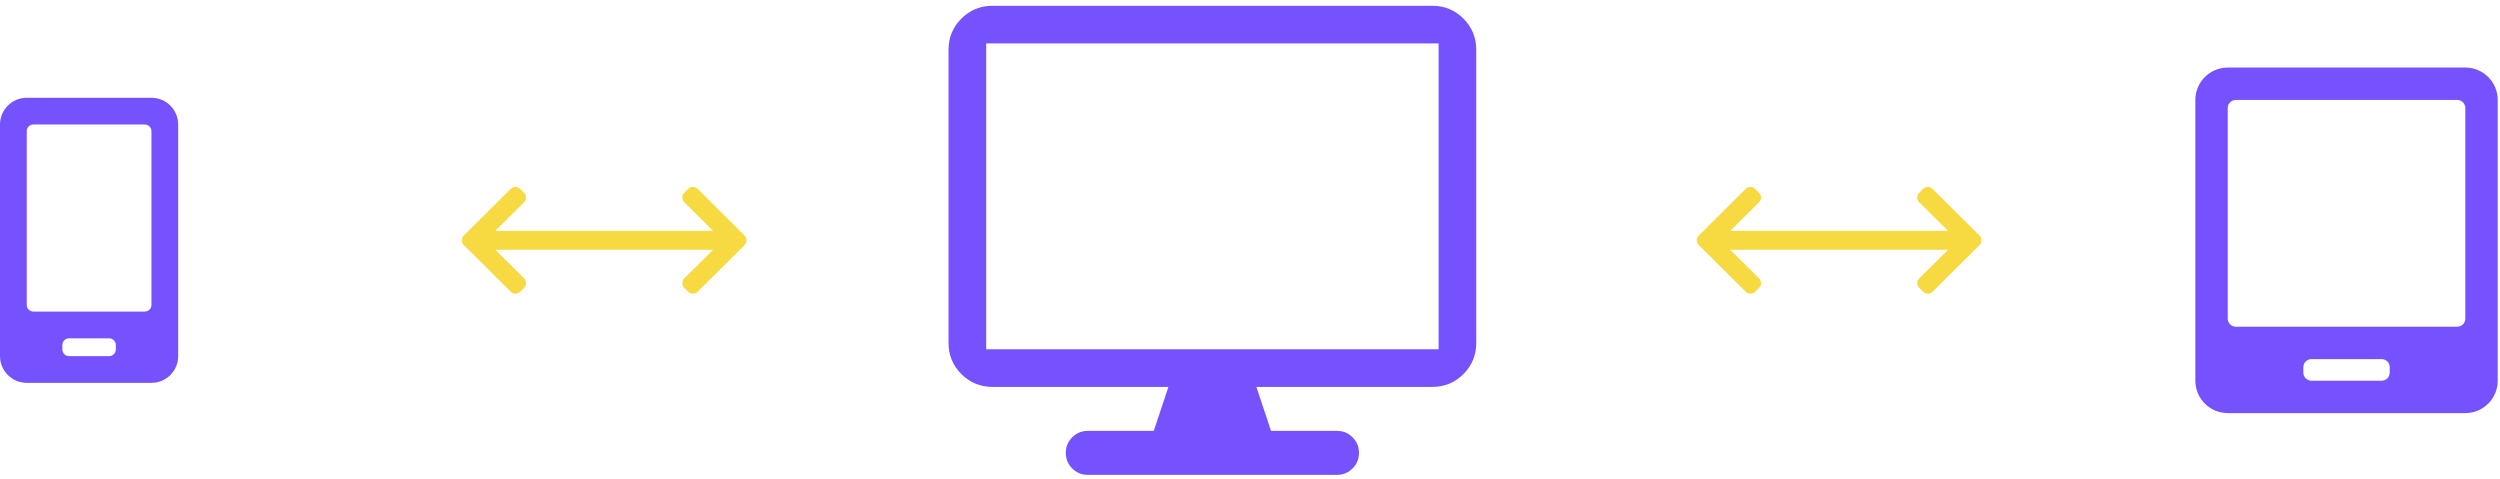 <?xml version="1.0" encoding="UTF-8" standalone="no"?><!DOCTYPE svg PUBLIC "-//W3C//DTD SVG 1.1//EN" "http://www.w3.org/Graphics/SVG/1.1/DTD/svg11.dtd"><svg width="100%" height="100%" viewBox="0 0 1742 334" version="1.1" xmlns="http://www.w3.org/2000/svg" xmlns:xlink="http://www.w3.org/1999/xlink" xml:space="preserve" xmlns:serif="http://www.serif.com/" style="fill-rule:evenodd;clip-rule:evenodd;stroke-linejoin:round;stroke-miterlimit:2;"><g><path d="M1717.83,47.06l-165.541,-0c-12.462,-0 -22.574,10.111 -22.574,22.574l0,195.639c0,12.463 10.112,22.574 22.574,22.574l165.541,-0c12.463,-0 22.574,-10.111 22.574,-22.574l0,-195.639c0,-12.463 -10.111,-22.574 -22.574,-22.574Zm-52.672,212.57c0,3.103 -2.54,5.643 -5.643,5.643l-48.91,0c-3.104,0 -5.644,-2.54 -5.644,-5.643l0,-3.763c0,-3.103 2.54,-5.643 5.644,-5.643l48.91,-0c3.103,-0 5.643,2.54 5.643,5.643l0,3.763Zm52.672,-37.623c0,3.103 -2.539,5.643 -5.643,5.643l-154.254,0c-3.104,0 -5.644,-2.54 -5.644,-5.643l0,-146.73c0,-3.104 2.54,-5.643 5.644,-5.643l154.254,-0c3.104,-0 5.643,2.539 5.643,5.643l0,146.73Z" style="fill:#7552fe;fill-rule:nonzero;"/><path d="M105.532,68.129l-86.909,-0c-10.281,-0 -18.623,8.341 -18.623,18.623l-0,161.403c-0,10.281 8.342,18.623 18.623,18.623l86.909,0c10.282,0 18.624,-8.342 18.624,-18.623l-0,-161.403c-0,-10.282 -8.342,-18.623 -18.624,-18.623Zm-24.831,175.37c0,2.56 -2.095,4.656 -4.656,4.656l-27.935,-0c-2.56,-0 -4.655,-2.096 -4.655,-4.656l-0,-3.104c-0,-2.561 2.095,-4.656 4.655,-4.656l27.935,0c2.561,0 4.656,2.095 4.656,4.656l0,3.104Zm24.831,-31.039c0,2.56 -2.095,4.656 -4.655,4.656l-77.598,-0c-2.56,-0 -4.656,-2.096 -4.656,-4.656l0,-121.052c0,-2.561 2.096,-4.656 4.656,-4.656l77.598,0c2.56,0 4.655,2.095 4.655,4.656l0,121.052Z" style="fill:#7552fe;fill-rule:nonzero;"/><path d="M998.009,4.025c8.511,-0 15.747,2.979 21.705,8.937c5.958,5.959 8.937,13.194 8.937,21.706l0,204.285c0,8.512 -2.979,15.747 -8.937,21.706c-5.958,5.958 -13.194,8.937 -21.705,8.937l-122.572,0l10.214,30.643l45.965,0c4.256,0 7.873,1.49 10.852,4.469c2.98,2.979 4.469,6.597 4.469,10.852c0,4.256 -1.489,7.874 -4.469,10.853c-2.979,2.979 -6.596,4.469 -10.852,4.469l-173.643,-0c-4.256,-0 -7.874,-1.49 -10.853,-4.469c-2.979,-2.979 -4.469,-6.597 -4.469,-10.853c0,-4.255 1.49,-7.873 4.469,-10.852c2.979,-2.979 6.597,-4.469 10.853,-4.469l45.964,0l10.214,-30.643l-122.571,0c-8.512,0 -15.747,-2.979 -21.705,-8.937c-5.959,-5.959 -8.938,-13.194 -8.938,-21.706l0,-204.285c0,-8.512 2.979,-15.747 8.938,-21.706c5.958,-5.958 13.193,-8.937 21.705,-8.937l306.429,-0Zm4.406,239.335l0,-213.099l-315.242,-0l0,213.099l315.242,0Z" style="fill:#7552fe;fill-rule:nonzero;"/><path d="M476.785,134.357c-1.816,1.816 -1.816,4.759 0,6.575l20.121,19.933l-151.814,-0l20.12,-19.933c1.817,-1.816 1.817,-4.759 0,-6.575l-2.736,-2.743c-1.817,-1.811 -4.766,-1.811 -6.576,-0l-32.745,32.551c-1.81,1.816 -1.81,4.765 0,6.581l32.745,32.551c1.81,1.811 4.759,1.811 6.576,0l2.736,-2.743c1.817,-1.816 1.817,-4.759 0,-6.575l-20.12,-19.939l151.814,0l-20.121,19.939c-1.816,1.816 -1.816,4.759 0,6.575l2.737,2.743c1.817,1.811 4.765,1.811 6.576,0l32.744,-32.551c1.811,-1.816 1.811,-4.765 0,-6.581l-32.744,-32.551c-1.811,-1.817 -4.759,-1.817 -6.576,-0l-2.737,2.743Z" style="fill:#f7d941;fill-rule:nonzero;"/><path d="M1337.3,134.357c-1.816,1.816 -1.816,4.759 0,6.575l20.121,19.933l-151.814,-0l20.121,-19.933c1.816,-1.816 1.816,-4.759 -0,-6.575l-2.737,-2.743c-1.817,-1.811 -4.765,-1.811 -6.576,-0l-32.744,32.551c-1.811,1.816 -1.811,4.765 -0,6.581l32.744,32.551c1.811,1.811 4.759,1.811 6.576,0l2.737,-2.743c1.816,-1.816 1.816,-4.759 -0,-6.575l-20.121,-19.939l151.814,0l-20.121,19.939c-1.816,1.816 -1.816,4.759 0,6.575l2.737,2.743c1.817,1.811 4.765,1.811 6.576,0l32.745,-32.551c1.81,-1.816 1.81,-4.765 -0,-6.581l-32.745,-32.551c-1.811,-1.817 -4.759,-1.817 -6.576,-0l-2.737,2.743Z" style="fill:#f7d941;fill-rule:nonzero;"/></g></svg>